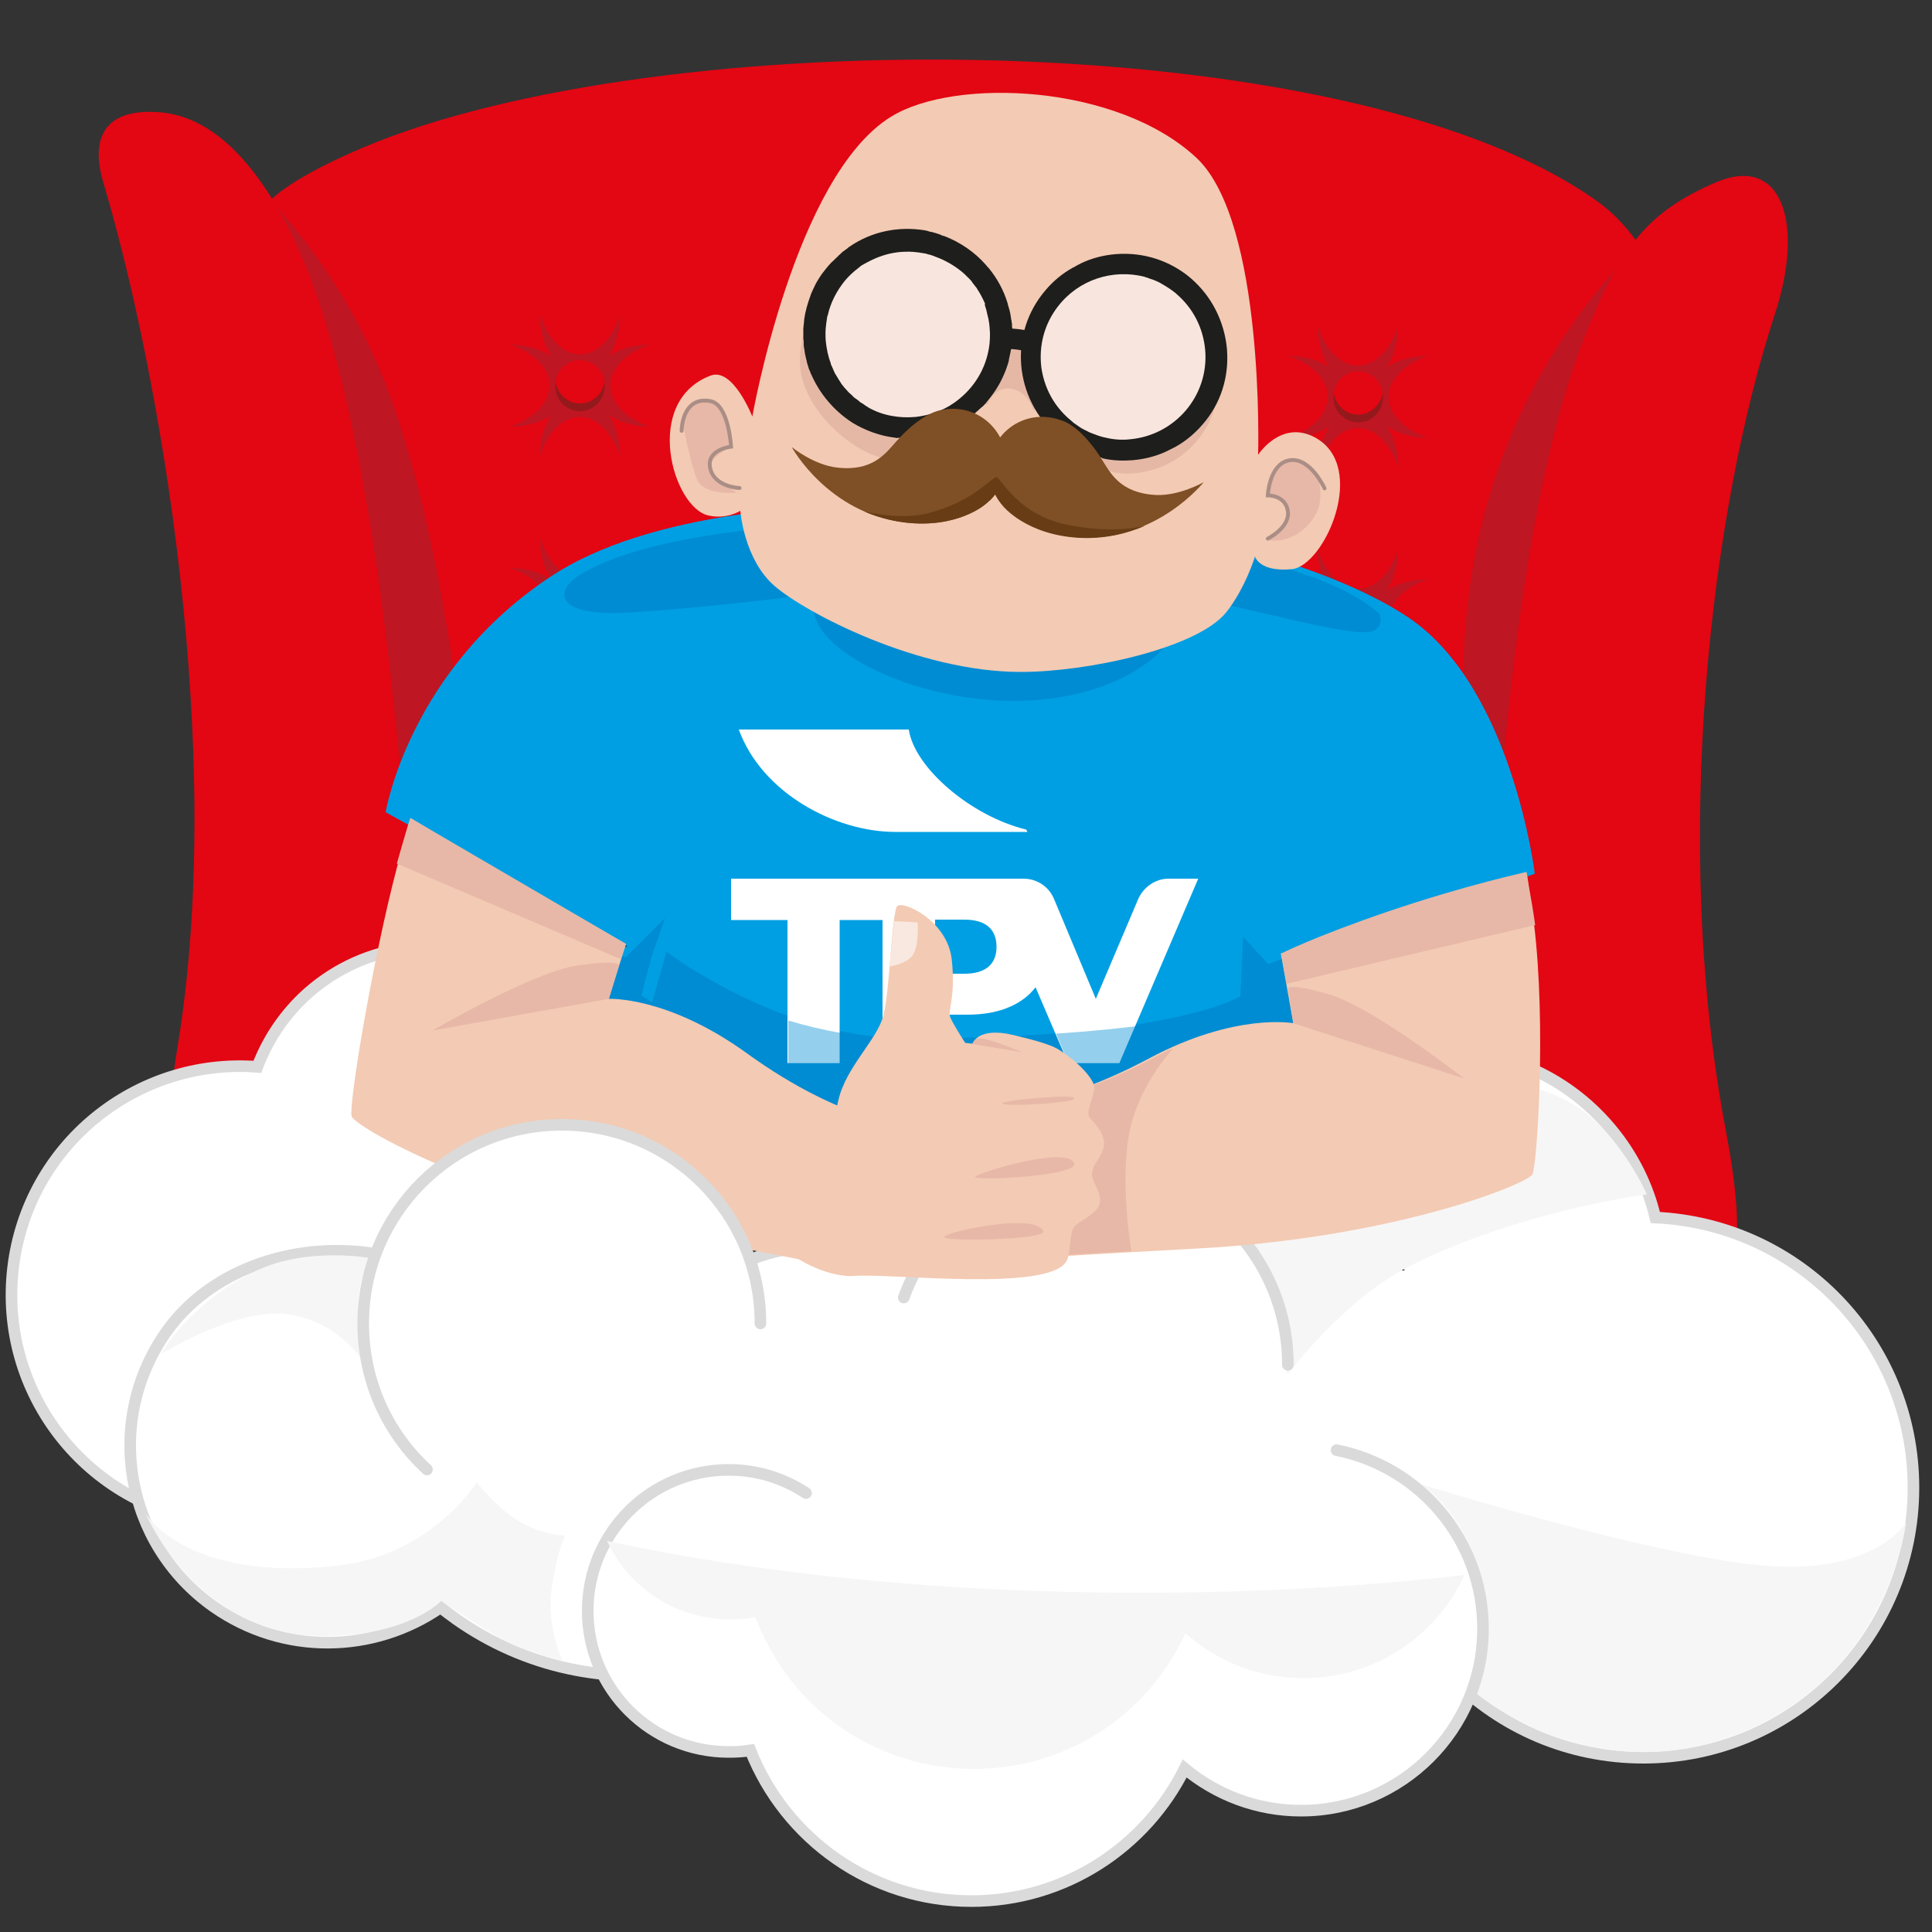 <?xml version="1.0" encoding="utf-8"?>
<!-- Generator: Adobe Illustrator 25.3.1, SVG Export Plug-In . SVG Version: 6.00 Build 0)  -->
<svg version="1.1" id="Capa_1" xmlns="http://www.w3.org/2000/svg" xmlns:xlink="http://www.w3.org/1999/xlink" x="0px" y="0px"
	 viewBox="0 0 500 500" style="enable-background:new 0 0 500 500;" xml:space="preserve">
<rect x="0" y="0" width="500" height="500" fill="#333333" stroke="none"/>
<style type="text/css">
	.st0{fill:#E30613;}
	.st1{fill:#BE1622;}
	.st2{fill:#94191C;}
	.st3{fill:#FFFFFF;}
	.st4{fill:#FFFFFF;stroke:#DADADA;stroke-width:3;stroke-linecap:round;stroke-miterlimit:10;}
	.st5{fill:#F7F6F6;}
	.st6{fill:#009FE3;}
	.st7{fill:#FFFFFF;stroke:#DADADA;stroke-width:2;stroke-linecap:round;stroke-miterlimit:10;}
	.st8{fill:none;stroke:#DADADA;stroke-width:3;stroke-linecap:round;stroke-miterlimit:10;}
	.st9{fill:#008CD3;}
	.st10{fill:#F3CAB3;}
	.st11{fill:#E7B8A7;}
	.st12{opacity:0.42;}
	.st13{fill:#F8E8DF;}
	.st14{fill:none;stroke:#AA8E86;stroke-linecap:round;stroke-miterlimit:10;}
	.st15{fill:#E5B8A6;}
	.st16{fill:#F8E6DE;}
	.st17{fill:#1E1E1C;}
	.st18{fill:#7F4F25;}
	.st19{fill:#683C14;}
</style>
<g>
	<g>
		<path class="st0" d="M66.6,57.5c0,0-2.2-6.7,27.1-19.2c77.1-32.8,255-32.1,319.4,13.6c52.6,37.2,5.7,192.4,5.7,192.4
			s-354.4-9-351.9-9.9C69.4,233.5,66.6,57.5,66.6,57.5z"/>
		<path class="st1" d="M54.7,37.6c0,0,30.5,22.1,46,64.2S121,203.4,121,203.4l-51.3-5.7L54.7,37.6z"/>
		<path class="st1" d="M430.5,57.7c0,0-28.5,22.1-43,64.2s-6.8,81.5-6.8,81.5l37.2-1.3L430.5,57.7z"/>
		<path class="st0" d="M107.7,264.5c0,0-78,106-61.7,6.1c12.4-75.8-4.3-173.1-19.3-223.5c-3.3-11.2,0.1-19.4,15.2-18
			c17,1.7,28.8,20.6,35.6,36C103.5,123.6,107.7,264.5,107.7,264.5z"/>
		<path class="st0" d="M384.4,287.7c0,0,81.3,104.8,62.3,5.2c-14.4-75.6-3.7-161.7,12.6-211.5c7.8-23.7,1.9-41.7-15.5-34.1
			S419.1,63.9,409.8,88C385.1,151.4,384.4,287.7,384.4,287.7z"/>
		<g>
			<g>
				<path class="st1" d="M132.1,89.2C132.1,89.2,132.1,89.2,132.1,89.2c6,2.1,10.1,6,10.1,10.6c0,4.5-4.1,8.5-10.1,10.6
					c0,0,0,0,0.1,0c8.4,0,15.1-4.7,15.1-10.6C147.3,94,140.5,89.2,132.1,89.2z"/>
				<path class="st1" d="M168.1,110.4C168.1,110.4,168.1,110.4,168.1,110.4c-6-2.1-10.1-6-10.1-10.6s4.1-8.5,10.1-10.6
					c0,0,0,0-0.1,0c-8.4,0-15.1,4.7-15.1,10.6C153,105.7,159.7,110.4,168.1,110.4z"/>
			</g>
			<g>
				<path class="st1" d="M160.5,81.5C160.5,81.5,160.5,81.4,160.5,81.5c-2,6.1-5.9,10.2-10.4,10.2c-4.5,0-8.3-4.2-10.4-10.3
					c0,0,0,0,0,0.1c0,8.5,4.7,15.4,10.4,15.4C155.8,96.9,160.5,90,160.5,81.5z"/>
				<path class="st1" d="M139.7,118.1C139.7,118.2,139.7,118.2,139.7,118.1c2-6.1,5.9-10.2,10.4-10.2c4.5,0,8.3,4.2,10.4,10.3
					c0,0,0,0,0-0.1c0-8.5-4.7-15.4-10.4-15.4C144.3,102.7,139.7,109.6,139.7,118.1z"/>
			</g>
			<ellipse class="st0" cx="150.1" cy="99.7" rx="6.4" ry="6.5"/>
			<path class="st2" d="M150.1,104.4c-3.2,0-5.8-2.4-6.3-5.5c0,0.3-0.1,0.7-0.1,1c0,3.6,2.8,6.5,6.4,6.5c3.5,0,6.4-2.9,6.4-6.5
				c0-0.3,0-0.7-0.1-1C155.9,102.1,153.2,104.4,150.1,104.4z"/>
		</g>
		<g>
			<g>
				<path class="st1" d="M333.5,92.1C333.5,92.1,333.5,92.1,333.5,92.1c6,2.1,10.1,6,10.1,10.6c0,4.5-4.1,8.5-10.1,10.6
					c0,0,0,0,0.1,0c8.4,0,15.1-4.7,15.1-10.6S341.9,92.1,333.5,92.1z"/>
				<path class="st1" d="M369.5,113.3C369.5,113.3,369.5,113.3,369.5,113.3c-6-2.1-10.1-6-10.1-10.6c0-4.5,4.1-8.5,10.1-10.6
					c0,0,0,0-0.1,0c-8.4,0-15.1,4.7-15.1,10.6C354.3,108.5,361.1,113.3,369.5,113.3z"/>
			</g>
			<g>
				<path class="st1" d="M361.8,84.4C361.8,84.3,361.8,84.3,361.8,84.4c-2,6.1-5.9,10.2-10.4,10.2c-4.5,0-8.3-4.2-10.4-10.3
					c0,0,0,0,0,0.1c0,8.5,4.7,15.4,10.4,15.4C357.2,99.8,361.8,92.9,361.8,84.4z"/>
				<path class="st1" d="M341.1,121C341.1,121,341.1,121.1,341.1,121c2-6.1,5.9-10.2,10.4-10.2c4.5,0,8.3,4.2,10.4,10.3
					c0,0,0,0,0-0.1c0-8.5-4.7-15.4-10.4-15.4C345.7,105.6,341.1,112.5,341.1,121z"/>
			</g>
			<ellipse class="st0" cx="351.5" cy="102.6" rx="6.4" ry="6.5"/>
			<path class="st2" d="M351.5,107.3c-3.2,0-5.8-2.4-6.3-5.5c0,0.3-0.1,0.7-0.1,1c0,3.6,2.8,6.5,6.4,6.5s6.4-2.9,6.4-6.5
				c0-0.3,0-0.7-0.1-1C357.2,104.9,354.6,107.3,351.5,107.3z"/>
		</g>
		<g>
			<g>
				<path class="st1" d="M276.4,91.3C276.4,91.3,276.4,91.3,276.4,91.3c6,2.1,10.1,6,10.1,10.6c0,4.5-4.1,8.5-10.1,10.6
					c0,0,0,0,0.1,0c8.4,0,15.1-4.7,15.1-10.6S284.8,91.3,276.4,91.3z"/>
				<path class="st1" d="M312.4,112.4C312.4,112.4,312.4,112.4,312.4,112.4c-6-2.1-10.1-6-10.1-10.6c0-4.5,4.1-8.5,10.1-10.6
					c0,0,0,0-0.1,0c-8.4,0-15.1,4.7-15.1,10.6C297.2,107.7,304,112.4,312.4,112.4z"/>
			</g>
			<g>
				<path class="st1" d="M304.7,83.5C304.7,83.5,304.7,83.5,304.7,83.5c-2,6.1-5.9,10.2-10.4,10.2c-4.5,0-8.3-4.2-10.4-10.3
					c0,0,0,0,0,0.1c0,8.5,4.7,15.4,10.4,15.4C300.1,99,304.7,92,304.7,83.5z"/>
				<path class="st1" d="M284,120.2C284,120.2,284,120.2,284,120.2c2-6.1,5.9-10.2,10.4-10.2c4.5,0,8.3,4.2,10.4,10.3c0,0,0,0,0-0.1
					c0-8.5-4.7-15.4-10.4-15.4C288.6,104.7,284,111.6,284,120.2z"/>
			</g>
			<ellipse class="st0" cx="294.3" cy="101.8" rx="6.4" ry="6.5"/>
			<path class="st2" d="M294.3,106.5c-3.2,0-5.8-2.4-6.3-5.5c0,0.3-0.1,0.7-0.1,1c0,3.6,2.8,6.5,6.4,6.5c3.5,0,6.4-2.9,6.4-6.5
				c0-0.3,0-0.7-0.1-1C300.1,104.1,297.5,106.5,294.3,106.5z"/>
		</g>
		<g>
			<g>
				<path class="st1" d="M198.5,89.2C198.4,89.2,198.4,89.2,198.5,89.2c6,2.1,10.1,6,10.1,10.6c0,4.5-4.1,8.5-10.1,10.6
					c0,0,0,0,0.1,0c8.4,0,15.1-4.7,15.1-10.6C213.6,94,206.8,89.2,198.5,89.2z"/>
				<path class="st1" d="M234.4,110.4C234.5,110.4,234.5,110.4,234.4,110.4c-6-2.1-10.1-6-10.1-10.6c0-4.5,4.1-8.5,10.1-10.6
					c0,0,0,0-0.1,0c-8.4,0-15.1,4.7-15.1,10.6S226.1,110.4,234.4,110.4z"/>
			</g>
			<g>
				<path class="st1" d="M226.8,81.5C226.8,81.5,226.8,81.4,226.8,81.5c-2,6.1-5.9,10.2-10.4,10.2c-4.5,0-8.3-4.2-10.4-10.3
					c0,0,0,0,0,0.1c0,8.5,4.7,15.4,10.4,15.4S226.8,90,226.8,81.5z"/>
				<path class="st1" d="M206,118.1C206,118.2,206,118.2,206,118.1c2-6.1,5.9-10.2,10.4-10.2c4.5,0,8.3,4.2,10.4,10.3c0,0,0,0,0-0.1
					c0-8.5-4.7-15.4-10.4-15.4C210.7,102.7,206,109.6,206,118.1z"/>
			</g>
			<ellipse class="st0" cx="216.4" cy="99.7" rx="6.4" ry="6.5"/>
			<path class="st2" d="M216.4,104.4c-3.2,0-5.8-2.4-6.3-5.5c0,0.3-0.1,0.7-0.1,1c0,3.6,2.8,6.5,6.4,6.5c3.5,0,6.4-2.9,6.4-6.5
				c0-0.3,0-0.7-0.1-1C222.2,102.1,219.6,104.4,216.4,104.4z"/>
		</g>
		<g>
			<g>
				<path class="st1" d="M132.1,147C132.1,147,132.1,147,132.1,147c6,2.1,10.1,6,10.1,10.6c0,4.5-4.1,8.5-10.1,10.6c0,0,0,0,0.1,0
					c8.4,0,15.1-4.7,15.1-10.6C147.3,151.8,140.5,147,132.1,147z"/>
				<path class="st1" d="M168.1,168.2C168.1,168.2,168.1,168.2,168.1,168.2c-6-2.1-10.1-6-10.1-10.6s4.1-8.5,10.1-10.6
					c0,0,0,0-0.1,0c-8.4,0-15.1,4.7-15.1,10.6C153,163.4,159.7,168.2,168.1,168.2z"/>
			</g>
			<g>
				<path class="st1" d="M160.5,139.3C160.5,139.3,160.5,139.2,160.5,139.3c-2,6.1-5.9,10.2-10.4,10.2c-4.5,0-8.3-4.2-10.4-10.3
					c0,0,0,0,0,0.1c0,8.5,4.7,15.4,10.4,15.4C155.8,154.7,160.5,147.8,160.5,139.3z"/>
				<path class="st1" d="M139.7,175.9C139.7,175.9,139.7,176,139.7,175.9c2-6.1,5.9-10.2,10.4-10.2c4.5,0,8.3,4.2,10.4,10.3
					c0,0,0,0,0-0.1c0-8.5-4.7-15.4-10.4-15.4S139.7,167.4,139.7,175.9z"/>
			</g>
			<ellipse class="st0" cx="150.1" cy="157.5" rx="6.4" ry="6.5"/>
			<path class="st2" d="M150.1,162.2c-3.2,0-5.8-2.4-6.3-5.5c0,0.3-0.1,0.7-0.1,1c0,3.6,2.8,6.5,6.4,6.5c3.5,0,6.4-2.9,6.4-6.5
				c0-0.3,0-0.7-0.1-1C155.9,159.9,153.2,162.2,150.1,162.2z"/>
		</g>
		<g>
			<g>
				<path class="st1" d="M333.5,149.9C333.5,149.9,333.5,149.9,333.5,149.9c6,2.1,10.1,6,10.1,10.6c0,4.5-4.1,8.5-10.1,10.6
					c0,0,0,0,0.1,0c8.4,0,15.1-4.7,15.1-10.6C348.7,154.6,341.9,149.9,333.5,149.9z"/>
				<path class="st1" d="M369.5,171.1C369.5,171.1,369.5,171.1,369.5,171.1c-6-2.1-10.1-6-10.1-10.6c0-4.5,4.1-8.5,10.1-10.6
					c0,0,0,0-0.1,0c-8.4,0-15.1,4.7-15.1,10.6C354.3,166.3,361.1,171.1,369.5,171.1z"/>
			</g>
			<g>
				<path class="st1" d="M361.8,142.2C361.8,142.1,361.8,142.1,361.8,142.2c-2,6.1-5.9,10.2-10.4,10.2c-4.5,0-8.3-4.2-10.4-10.3
					c0,0,0,0,0,0.1c0,8.5,4.7,15.4,10.4,15.4C357.2,157.6,361.8,150.7,361.8,142.2z"/>
				<path class="st1" d="M341.1,178.8C341.1,178.8,341.1,178.9,341.1,178.8c2-6.1,5.9-10.2,10.4-10.2c4.5,0,8.3,4.2,10.4,10.3
					c0,0,0,0,0-0.1c0-8.5-4.7-15.4-10.4-15.4C345.7,163.4,341.1,170.3,341.1,178.8z"/>
			</g>
			<ellipse class="st0" cx="351.5" cy="160.4" rx="6.4" ry="6.5"/>
			<path class="st2" d="M351.5,165.1c-3.2,0-5.8-2.4-6.3-5.5c0,0.3-0.1,0.7-0.1,1c0,3.6,2.8,6.5,6.4,6.5s6.4-2.9,6.4-6.5
				c0-0.3,0-0.7-0.1-1C357.2,162.7,354.6,165.1,351.5,165.1z"/>
		</g>
		<g>
			<g>
				<path class="st1" d="M276.4,149.1C276.4,149.1,276.4,149.1,276.4,149.1c6,2.1,10.1,6,10.1,10.6c0,4.5-4.1,8.5-10.1,10.6
					c0,0,0,0,0.1,0c8.4,0,15.1-4.7,15.1-10.6C291.6,153.8,284.8,149.1,276.4,149.1z"/>
				<path class="st1" d="M312.4,170.2C312.4,170.2,312.4,170.2,312.4,170.2c-6-2.1-10.1-6-10.1-10.6c0-4.5,4.1-8.5,10.1-10.6
					c0,0,0,0-0.1,0c-8.4,0-15.1,4.7-15.1,10.6C297.2,165.5,304,170.2,312.4,170.2z"/>
			</g>
			<g>
				<path class="st1" d="M304.7,141.3C304.7,141.3,304.7,141.3,304.7,141.3c-2,6.1-5.9,10.2-10.4,10.2c-4.5,0-8.3-4.2-10.4-10.3
					c0,0,0,0,0,0.1c0,8.5,4.7,15.4,10.4,15.4C300.1,156.8,304.7,149.8,304.7,141.3z"/>
				<path class="st1" d="M284,178C284,178,284,178,284,178c2-6.1,5.9-10.2,10.4-10.2c4.5,0,8.3,4.2,10.4,10.3c0,0,0,0,0-0.1
					c0-8.5-4.7-15.4-10.4-15.4C288.6,162.5,284,169.4,284,178z"/>
			</g>
			<ellipse class="st0" cx="294.3" cy="159.5" rx="6.4" ry="6.5"/>
			<path class="st2" d="M294.3,164.3c-3.2,0-5.8-2.4-6.3-5.5c0,0.3-0.1,0.7-0.1,1c0,3.6,2.8,6.5,6.4,6.5c3.5,0,6.4-2.9,6.4-6.5
				c0-0.3,0-0.7-0.1-1C300.1,161.9,297.5,164.3,294.3,164.3z"/>
		</g>
		<g>
			<g>
				<path class="st1" d="M198.5,147C198.4,147,198.4,147,198.5,147c6,2.1,10.1,6,10.1,10.6c0,4.5-4.1,8.5-10.1,10.6c0,0,0,0,0.1,0
					c8.4,0,15.1-4.7,15.1-10.6C213.6,151.8,206.8,147,198.5,147z"/>
				<path class="st1" d="M234.4,168.2C234.5,168.2,234.5,168.2,234.4,168.2c-6-2.1-10.1-6-10.1-10.6s4.1-8.5,10.1-10.6
					c0,0,0,0-0.1,0c-8.4,0-15.1,4.7-15.1,10.6S226.1,168.2,234.4,168.2z"/>
			</g>
			<g>
				<path class="st1" d="M226.8,139.3C226.8,139.3,226.8,139.2,226.8,139.3c-2,6.1-5.9,10.2-10.4,10.2c-4.5,0-8.3-4.2-10.4-10.3
					c0,0,0,0,0,0.1c0,8.5,4.7,15.4,10.4,15.4S226.8,147.8,226.8,139.3z"/>
				<path class="st1" d="M206,175.9C206,175.9,206,176,206,175.9c2-6.1,5.9-10.2,10.4-10.2c4.5,0,8.3,4.2,10.4,10.3c0,0,0,0,0-0.1
					c0-8.5-4.7-15.4-10.4-15.4C210.7,160.5,206,167.4,206,175.9z"/>
			</g>
			<ellipse class="st0" cx="216.4" cy="157.5" rx="6.4" ry="6.5"/>
			<path class="st2" d="M216.4,162.2c-3.2,0-5.8-2.4-6.3-5.5c0,0.3-0.1,0.7-0.1,1c0,3.6,2.8,6.5,6.4,6.5c3.5,0,6.4-2.9,6.4-6.5
				c0-0.3,0-0.7-0.1-1C222.2,159.9,219.6,162.2,216.4,162.2z"/>
		</g>
	</g>
	<rect x="115.6" y="328.8" class="st3" width="273.8" height="70.3"/>
	<ellipse class="st3" cx="351.6" cy="349.4" rx="25.6" ry="10.8"/>
	<path class="st4" d="M98.7,381.7c-11.9,9.3-27.4,14.2-43.6,12.2C22.6,390-0.5,360.5,3.4,328c3.8-31.6,31.8-54.3,63.2-51.9
		c2.5-6.6,6.4-12.7,11.8-17.9c14.4-13.7,35.1-16.7,52.3-9.2"/>
	<path class="st4" d="M375.8,434.4c12.7,12.7,30.1,20.5,49.5,20.5c38.6,0,69.9-31.3,69.9-69.9c0-37.6-29.6-68.2-66.8-69.9
		c-1.9-8.1-5.7-15.9-11.3-22.7c-15-18.2-38.9-24.6-60-18.2"/>
	<path class="st5" d="M348,276.3c0,0,37.2-1.8,57.4,8.5c13.1,6.7,20.8,24.3,20.8,24.3s-33.4,4.3-61.6,18.7
		c-16.8,8.5-31.3,27.8-31.3,27.8s-16.6-32.6-20.1-42.7s-22.7-27.4-22.7-27.4L348,276.3z"/>
	<path class="st6" d="M142.7,149.1c-36.8,24.2-42.9,61.1-42.9,61.1l62.6,34.7c0,0-8.3,1.1-6.4,12.7c1.9,11.6,17.1,19.1,15.5,26.2
		s14.7,9.2,42.2,9.8c40.6,0.8,121.6,18.9,121.6,18.9s0.9-28.9,3.2-50c2.3-21.1-1.8-14.7-1.8-14.7l9.4-2.3l51.1-19.4
		c0,0-5.8-48.2-32.7-66.3C320.5,130.4,191.3,117,142.7,149.1z"/>
	<path class="st4" d="M229.2,399.9c-25.4,36-75.2,44.5-111.2,19.1c-1.4-1-2.7-2-4-3c-17.2,11.9-40.6,12.5-58.7-0.2
		c-23.1-16.3-28.5-48.2-12.2-71.2c11.1-15.7,32.3-23.2,52.8-20.3"/>
	<path class="st5" d="M95.9,325.6c0,0-3.5,5.6-3.2,13.3c0.3,6.6,1.3,13.5,1.3,13.5s-6.5-10.6-19.7-12.3s-32.6,10.3-32.6,10.3
		S49,337,66.5,328.8C79.6,322.6,95.9,325.6,95.9,325.6z"/>
	<path class="st5" d="M146.3,397.4c0,0-5.5,0-11.8-3.6c-5.7-3.2-11.1-10.2-11.1-10.2s-11.6,18.9-36.2,21.6
		c-39.2,4.3-49.5-13.5-49.5-13.5s13.3,32.1,46.9,31.7c21.5-0.3,29.6-9.1,29.6-9.1s11.1,7.5,16.7,10.4c5.7,2.9,14.7,5.1,14.7,5.1
		s-4.6-9.4-2.6-20.3C144.5,400.6,146.3,397.4,146.3,397.4z"/>
	<path class="st5" d="M367.7,384.1c0,0,15.5,9.7,17.2,34.1c0.8,10.8-2.9,20-2.9,20s33.9,29.1,75.7,6.9c31.8-17,35.6-51.1,35.6-51.1
		s-7.9,13.5-36.4,11.2C428.5,403,367.7,384.1,367.7,384.1z"/>
	<path class="st4" d="M208.6,386.4c-5.8-3.8-12.6-6-20-6c-20.2,0-36.5,16.3-36.5,36.5c0,20.2,16.3,36.5,36.5,36.5
		c1.9,0,3.8-0.1,5.6-0.4c9,22.8,31.2,39,57.2,39c24.2,0,45.1-14,55.2-34.3c8.2,6.8,18.7,10.9,30.1,10.9c26,0,47.1-21.1,47.1-47.1
		c0-22.9-16.3-41.9-37.9-46.2"/>
	<path class="st5" d="M157.1,398.8c5.8,12.4,18.1,20.3,32,20.3c1.8,0,3.6-0.1,5.4-0.4l1-0.1l0.4,0.9c9.1,23.2,31.2,38.3,56.1,38.3
		c23.1,0,43.9-12.9,54.1-33.7l0.7-1.4l1.2,1c8.2,6.9,18.6,10.6,29.3,10.6c18.1,0,34.2-10.4,41.7-26.7c-26.8,3.1-54.9,4.6-83.6,4.6
		C245.6,412.2,197.9,407.6,157.1,398.8z"/>
	<path class="st3" d="M331.3,342.8c-4.8-23.2-25.3-40.6-50-40.6c-19.6,0-36.7,11.1-45.2,27.3c-7.1-4.3-15.4-6.8-24.3-6.8
		c-12.5,0-23.9,4.9-32.3,12.9"/>
	<path class="st7" d="M191.4,327.3c-3.1-6.8-10.2-11.1-18.3-11.1c-4.1,0-11.4,2.6-14,6.1c0,0-3.2,3.2-4,5.9"/>
	<ellipse class="st3" cx="175" cy="333.5" rx="16.4" ry="13.9"/>
	<path class="st8" d="M331.3,342.7c-4.8-23.2-25.3-40.6-50-40.6c-19.6,0-36.7,11.1-45.2,27.3c-7.1-4.3-15.4-6.8-24.3-6.8
		c-12.5,0-23.9,4.9-32.3,12.9"/>
	<path class="st4" d="M233.9,335.8c7.1-19.7,26-33.8,48.2-33.8c28.3,0,51.2,22.9,51.2,51.2"/>
	<polygon class="st9" points="153.9,243.5 161.9,247.8 172.1,237.6 168.6,247.7 166,257.6 211.8,287.6 133.8,272.5 	"/>
	<path class="st9" d="M355,163.4c2.7-0.7,2.6-4,1.8-4.7c-28.8-25.9-170.9-32.5-206.9-9.8c-6.5,4.1-6.4,10.9,13.3,9.6
		c52.1-3.4,76.5-11.4,110.5-9.1C307.6,151.6,346.8,165.5,355,163.4z"/>
	<path class="st9" d="M172.5,246.3c0,0,29,22.2,61.5,22.4C304,269,321,257.8,321,257.8l0.7-15.4l6.5,7.1l6.8-2.6l4.1,25.3
		c0,0-18.1,17.4-55.8,21.4s-121.8-4.8-121.1-9.7C163.1,278.9,172.5,246.3,172.5,246.3z"/>
	<g>
		<g>
			<path class="st10" d="M331.5,246.8l3.2,18c0,0-15-2.8-37.3,9.1c-27.4,14.6-44.1,12.9-44.1,12.9l9.5,39.2c0,0-3.9-0.1,47.3-2.9
				s85.4-16.8,86.5-19.2c1.2-2.5,3.6-38.6,0.4-64.8c-0.7-5.4-1.3-9.6-2.1-13.4C390.9,226.6,331.5,246.8,331.5,246.8z"/>
			<path class="st11" d="M331.5,246.8c0,0,8.4-4.3,27.4-10.8c20.9-7.1,36.1-10.3,36.1-10.3c0.2-0.2,0.4,2.5,1,5.6
				c0.7,3.7,1.3,8.1,1.3,8.1l-64.3,15.2L331.5,246.8z"/>
			<path class="st11" d="M334.7,264.8l44.2,14.3c0,0-23.6-18.4-34.8-21.7c-11.2-3.3-10.8-1.5-10.8-1.5L334.7,264.8z"/>
		</g>
		<g>
			<path class="st6" d="M271.9,283.6L271.9,283.6C271.8,283.6,271.9,283.6,271.9,283.6z"/>
			<path class="st11" d="M299.1,273.5c-27.4,14.6-44.1,12.9-44.1,12.9l-1.7,40.7c-13.8,0,15.5-2,39.5-3.3c-1.1-6.7-2.1-16.8-1.1-27
				c1.2-11.7,7.8-20.8,11.9-25.5C302.1,271.9,300.6,272.7,299.1,273.5z"/>
		</g>
	</g>
	<g>
		<path class="st3" d="M294.6,232.6l-11,25.9l-10.8-25.8c-1.3-3.2-4.4-5.3-7.9-5.3h-14.6h-5.9H232h-3.5h-39.3v10.7h14.6v37h13.5v-37
			h11.1v37H242v-12.5h8.3c4.3,0,8.1-0.7,11.2-2.1c2.7-1.2,4.9-2.9,6.5-5l8.4,19.6h13.3l20.4-47.7h-7.7
			C299.1,227.4,296,229.5,294.6,232.6z M255.8,250.2c-1.4,1.2-3.5,1.8-6.3,1.8H242v-14h7.5c2.8,0,4.9,0.6,6.3,1.8
			c1.4,1.2,2.1,3,2.1,5.2C257.9,247.3,257.2,249,255.8,250.2z"/>
		<path class="st3" d="M265.6,214.7c-14.4-3.5-29-16.1-30.4-25.9h-44c6,16.5,25,26.5,40.5,26.5h34.2L265.6,214.7z"/>
	</g>
	<g class="st12">
		<path class="st9" d="M232.8,268.7c-1.4,0-2.8-0.1-4.2-0.1v6.6h13.5v-6.5C239.1,268.7,236,268.7,232.8,268.7z"/>
		<path class="st9" d="M217.5,267.3c-4.7-0.8-9.2-1.9-13.5-3.2v11h13.5V267.3z"/>
		<path class="st9" d="M276.5,275.1h13.3l4.1-9.5c-5.9,0.7-12.7,1.4-20.6,1.9L276.5,275.1z"/>
	</g>
	<g>
		<g>
			<path class="st10" d="M162,244.3l-4.5,14.2c0,0,15.2-0.8,35.8,14.1c25.2,18.2,42,18.7,42,18.7l-14.7,37.5c0,0,3.9,0.4-46.5-9.2
				s-82.3-28.1-83.1-30.7c-0.8-2.6,5.1-39.2,11.8-64.7c1.4-5.2,2.4-8.6,3.6-12.4C111.1,214.9,162,244.3,162,244.3z"/>
			<path class="st11" d="M162,244.3l-55.8-32.6c-0.2,0.4-0.7,2.1-1.6,5.2c-0.8,2.7-1.9,6.6-1.9,6.6l57.9,24.7L162,244.3z"/>
			<g>
				<path class="st10" d="M195.2,309.6c0.6,12.5,17.2,21.3,26,20.6c9.8-0.7,50.2,4.2,54.8-3.8c1.1-1.9,0.8-6.5,1.7-8.4
					c0.8-1.9,6.2-3.5,6.9-6.5c0.7-3-2.2-5.7-2-7.7c0.2-2.8,2.7-4.4,3.1-7.2c0.4-2.8-1.9-5.4-3.5-7.1c-1.6-1.6,1-5.3,1-8.1
					c0-1.9-3.7-6.3-9.1-9.7c-2.6-1.7-8.6-3-11.7-3.8c-9.4-2.3-10.7,2.2-10.7,2.2l-1.9-0.2c0,0-3.2-4.9-3.9-6.7
					c-0.7-1.8,1.5-4.9,0.4-15c-1.2-10.1-12.7-15.2-14.1-13.7c-1.4,1.5-1.9,22.1-3.6,28.4c-1.7,6.3-9.6,13.2-11.6,21.7
					c-0.1,0.6-1.6,6.5-1.8,7.1c-6.5-0.3-13.3-5.2-18.9,1.6L195.2,309.6z"/>
				<path class="st11" d="M251.7,270.2l12.8,2.1c0,0-8.1-3.4-10.4-3.5C251.8,268.6,251.7,270.2,251.7,270.2z"/>
			</g>
		</g>
		<path class="st13" d="M231.4,238.4l6.1,0.3c0,0,0.5,7.1-1.8,9.1c-2.2,2-5.5,2.3-5.5,2.3L231.4,238.4z"/>
		<path class="st11" d="M157.6,258.5l-45.7,8.2c0,0,25.9-15.1,37.4-16.8s10.9,0,10.9,0L157.6,258.5z"/>
		<path class="st11" d="M260.9,285.9c-7.7-0.6,16.6-3,17.1-1.7C278.5,285.4,264,286.1,260.9,285.9z"/>
		<path class="st11" d="M278,301.2c0.6,3.2-25.6,4.4-25.6,3.4S277.1,296.2,278,301.2z"/>
		<path class="st11" d="M270,318.7c0.7,2.1-24.9,2.7-25.6,1.5C243.6,319,268.2,313.6,270,318.7z"/>
	</g>
	<path class="st4" d="M110.5,380.3c-10.2-9.4-16.5-22.8-16.5-37.8c0-28.4,23-51.4,51.4-51.4s51.4,23,51.4,51.4"/>
	<path class="st9" d="M305.8,157.5c0,10.8-17.1,23.9-43.4,23.9c-26.3,0-51.8-13.1-51.8-23.9s21.3-19.5,47.6-19.5
		C284.5,137.9,305.8,146.7,305.8,157.5z"/>
	<g>
		<g>
			<g>
				<path class="st10" d="M230.6,30.2c-25,15.4-35.9,77.6-35.9,77.6s-5-12.8-10.8-10.6c-17.7,6.7-9.8,34.1-0.6,36.2
					c4.7,1.1,8.3-1.2,8.3-1.2s0.9,12.5,8.8,19.4c7.9,6.9,37.1,22.3,63.8,22.3c17.2,0,45.7-6.1,53.2-15.5c4.9-6.2,7.4-14.4,7.4-14.4
					s1,4.1,9.5,3.3c8.5-0.8,19.9-26.6,6-34.1c-8.8-4.7-14.7,4.5-14.7,4.5s1.8-60.1-15.9-76.8C289.2,21.7,247.1,20,230.6,30.2z"/>
				<path class="st11" d="M328.1,128.1c0,0,0.9-8.9,5.8-9.1c3.4-0.2,8.6,1.7,7.7,10.7c-0.4,4.3-5.1,9.8-11.1,10.2s4.2-3.3,2.8-7.6
					C331.9,127.9,328.1,128.1,328.1,128.1z"/>
				<path class="st11" d="M176.7,109.6c0,0,0.9-8.2,7.2-5.9c3.6,1.4,5.4,11.8,5.4,11.8s-6.1,3.1-5.4,5.6c0.7,2.6,6.8,6.4,6.8,6.4
					s-8.7,0.9-10.4-3.6C178.6,119.5,176.7,109.6,176.7,109.6z"/>
				<path class="st14" d="M328.1,139.4c0,0,5.8-2.9,5.2-7.1s-5.2-4.1-5.2-4.1s0.4-8.4,5.8-9.1c5.3-0.7,8.9,7.3,8.9,7.3"/>
				<path class="st14" d="M191.4,126.3c0,0-6.5-0.2-7.6-5.1s5.4-5.6,5.4-5.6s-0.6-11-5.4-11.8c-7.4-1.3-7.4,7.7-7.4,7.7"/>
				<g>
					<path class="st15" d="M248.3,106.7l7.4-2.2c0,0,1.5-4.5,5.9-3.9c4.4,0.5,5.9,5.7,5.9,5.7l2.4-2.2c0-0.3,0-0.6-0.1-0.9l-2.6-13
						l-8.8-1L248.3,106.7z"/>
					<path class="st15" d="M236.2,114.2c-12-0.3-25.8-12.1-26.8-24.3c-0.3-3,0.1-6,0.9-8.8c-2.4,4.1-3.6,8.9-3.2,14
						c0.9,10.3,12,21.1,21.5,23.5C230.6,117.5,233.6,115.8,236.2,114.2z"/>
					<path class="st15" d="M299.2,116c-6.3,1.6-12.7,0.3-17.8-3l-1,1.4c-5.8-0.9-4.7,5.5,2.5,6.9c0.3,0.1,0.7,0.1,1,0.1
						c2.4,0,6.3,2.4,14,0.3c9.5-2.6,16.2-10.7,17.3-20.3C312.5,108.5,306.8,114.1,299.2,116z"/>
					<g>
						<circle class="st16" cx="290.8" cy="92.4" r="23.7"/>
						<circle class="st16" cx="234.5" cy="86.5" r="23.7"/>
						<path class="st17" d="M261.2,92.6c0.1-0.6,0.3-1.2,0.4-1.9c0-0.1,0-0.2,0.1-0.3c0.1-0.3,0.1-0.7,0.1-1c0-0.2,0-0.4,0.1-0.6
							c0-0.3,0.1-0.6,0.1-1c0-0.5,0-0.9,0-1.4c0-0.2,0-0.5,0-0.7c0-0.4,0-0.8-0.1-1.2c0-0.1,0-0.2,0-0.3c0-0.1,0-0.2,0-0.2
							c0-0.2,0-0.4-0.1-0.7c0-0.2,0-0.4-0.1-0.6c0-0.2-0.1-0.5-0.1-0.7c0-0.2-0.1-0.4-0.1-0.6c0-0.2-0.1-0.4-0.1-0.6
							c-0.1-0.2-0.1-0.5-0.2-0.7c0-0.1-0.1-0.3-0.1-0.4c-0.1-0.3-0.2-0.7-0.3-1c0,0,0-0.1,0-0.1c-1-3.4-2.7-6.5-4.9-9.2
							c-0.1-0.1-0.2-0.2-0.3-0.3c-0.2-0.2-0.3-0.4-0.5-0.6c-2.9-3.3-6.6-5.8-10.7-7.4c0,0,0,0-0.1,0c-0.3-0.1-0.7-0.2-1-0.4
							c-0.1,0-0.2-0.1-0.3-0.1c-0.3-0.1-0.6-0.2-0.9-0.3c-0.1,0-0.3-0.1-0.4-0.1c-0.3-0.1-0.6-0.2-0.9-0.2c-0.1,0-0.2-0.1-0.3-0.1
							c-0.1,0-0.2,0-0.3-0.1c-0.3-0.1-0.6-0.1-0.9-0.2c0,0,0,0,0,0c-6.8-1.1-13.7,0.3-19.4,4.2c-0.2,0.1-0.3,0.2-0.5,0.4
							c-0.3,0.2-0.5,0.4-0.8,0.6c-0.5,0.3-0.9,0.7-1.3,1.1c-0.1,0.1-0.3,0.2-0.4,0.4c-0.6,0.5-1.1,1.1-1.7,1.6c0,0-0.1,0.1-0.1,0.1
							c-0.9,0.9-1.6,1.9-2.4,2.9c-0.2,0.3-0.4,0.6-0.6,0.9c-0.2,0.3-0.3,0.5-0.5,0.8c-0.3,0.5-0.6,1-0.8,1.5c0,0.1-0.1,0.2-0.1,0.2
							c-0.3,0.6-0.6,1.3-0.9,2c0,0,0,0,0,0.1c-0.8,2.1-1.4,4.2-1.7,6.4c0,0.1,0,0.2,0,0.3c-0.1,0.6-0.1,1.2-0.2,1.9
							c0,0.2,0,0.5,0,0.7c0,0.4,0,0.9,0,1.3c0,0.4,0,0.9,0.1,1.3c0,0.1,0,0.3,0,0.4c0,0.1,0,0.3,0,0.4c0,0.5,0.1,1,0.2,1.5
							c0,0.3,0.1,0.6,0.1,0.8c0.1,0.5,0.2,0.9,0.3,1.4c0.1,0.3,0.2,0.6,0.2,0.9c0.1,0.4,0.3,0.9,0.4,1.3c0.1,0.4,0.2,0.7,0.4,1
							c0.1,0.2,0.1,0.4,0.2,0.6l0.2,0.4l0,0c2.2,5,5.8,9.2,10.3,12.2l0,0l0.3,0.2c3.3,2,7.1,3.4,11.1,3.9l0.5,0.1l0.1-0.1
							c5.3,0.5,10.7-0.6,15.5-3.2l0.1,0l0.4-0.3c1.9-1.1,3.7-2.5,5.3-4c0.2-0.2,0.4-0.4,0.6-0.5c0.2-0.2,0.3-0.3,0.5-0.5
							c0.4-0.4,0.7-0.8,1-1.2c0,0,0,0,0,0c1.6-1.9,3-4.1,4-6.4c0,0,0,0,0,0c0.3-0.6,0.5-1.2,0.7-1.7c0,0,0,0,0,0
							c0.2-0.5,0.3-1,0.5-1.5c0.1-0.2,0.1-0.5,0.2-0.7C261.1,93.2,261.1,92.9,261.2,92.6z M255.2,80c0,0.1,0.1,0.3,0.1,0.4
							c0.1,0.4,0.2,0.9,0.3,1.3c0.1,0.3,0.1,0.5,0.2,0.8c0.1,0.4,0.1,0.8,0.2,1.2c0,0.3,0.1,0.6,0.1,0.9c0,0.5,0.1,1.1,0.1,1.6
							c0,0.1,0,0.3,0,0.4c0,1.4-0.1,2.8-0.4,4.2c-1.1,5.6-4.4,10.4-9.1,13.6c-2.9,2-6.3,3.1-9.7,3.5c0,0-0.1,0-0.1,0
							c-2.1,0.2-4.2,0.1-6.3-0.3c-2.1-0.4-4-1.1-5.8-2.1c0,0-0.1,0-0.1-0.1c-0.4-0.2-0.7-0.4-1.1-0.7c-0.2-0.2-0.5-0.3-0.8-0.5
							c-0.2-0.1-0.4-0.3-0.6-0.5c-0.4-0.3-0.7-0.5-1.1-0.8c-0.2-0.2-0.4-0.3-0.5-0.5c-0.3-0.3-0.7-0.6-1-0.9
							c-0.3-0.3-0.5-0.6-0.8-0.9c-0.2-0.2-0.4-0.4-0.5-0.6c-0.4-0.4-0.7-0.9-1-1.4c-0.1-0.1-0.1-0.2-0.2-0.3c-0.3-0.5-0.6-1-0.9-1.5
							c-0.1-0.1-0.2-0.3-0.2-0.4c-0.2-0.3-0.3-0.7-0.5-1.1c-0.1-0.3-0.3-0.6-0.4-0.9c-0.1-0.1-0.1-0.3-0.1-0.4
							c-0.7-1.8-1.1-3.8-1.3-5.8c-0.1-1.4-0.1-2.8,0.1-4.2c0,0,0,0,0-0.1c0.1-0.7,0.2-1.3,0.3-2c0-0.1,0-0.2,0.1-0.2
							c0.7-3.3,2.3-6.4,4.5-9.1c1-1.2,2.2-2.3,3.4-3.2c0.2-0.2,0.4-0.3,0.6-0.5c0.2-0.2,0.5-0.3,0.8-0.5c0.4-0.2,0.7-0.4,1.1-0.6
							c0.3-0.1,0.5-0.3,0.8-0.4c0,0,0,0,0,0c2.4-1.2,5.1-2,7.8-2.2c1.4-0.1,2.8-0.1,4.2,0.1c0,0,0.1,0,0.1,0
							c0.6,0.1,1.2,0.2,1.9,0.3c0.2,0,0.4,0.1,0.7,0.2c0.5,0.1,0.9,0.2,1.4,0.4c0.2,0.1,0.3,0.1,0.5,0.2c2.5,0.9,4.8,2.2,6.9,3.9
							c0.5,0.4,1,0.9,1.5,1.4c0.2,0.2,0.3,0.3,0.5,0.5c0.3,0.3,0.6,0.6,0.8,1c0.4,0.5,0.7,0.9,1.1,1.4c0,0.1,0.1,0.1,0.1,0.2
							c0.8,1.2,1.4,2.4,2,3.7c0,0,0,0,0,0.1C254.8,78.9,255,79.4,255.2,80z"/>
						<path class="st17" d="M307.2,71.2c-5.6-4.3-12.6-6.2-19.7-5.3c-3.1,0.4-6.1,1.3-8.8,2.8c-0.2,0.1-0.3,0.2-0.5,0.3
							c-0.2,0.1-0.4,0.2-0.6,0.3c-2.7,1.5-5.1,3.5-7.1,5.9c-4.6,5.4-6.8,12.3-6.2,19.4c0.6,6.9,3.8,13.3,9,17.9l0.3,0.3l0.2,0
							c0.3,0.2,0.6,0.5,0.9,0.7c2.8,2.1,5.8,3.7,9.1,4.6c0.5,0.1,1,0.2,1.4,0.4l0.1,0.1l0.4,0.1c2.4,0.5,4.9,0.6,7.4,0.4
							c3.5-0.3,6.8-1.2,9.8-2.8c0.1,0,0.1-0.1,0.2-0.1c0.2-0.1,0.4-0.2,0.6-0.3c0.1-0.1,0.3-0.1,0.4-0.2c3.1-1.7,5.8-4.1,8-6.9
							c4.4-5.6,6.2-12.6,5.3-19.7C316.4,81.9,312.8,75.6,307.2,71.2z M286.3,113.3c-0.6-0.1-1.3-0.3-1.9-0.5c-0.1,0-0.2-0.1-0.3-0.1
							c-0.5-0.2-1.1-0.4-1.6-0.6c-0.2-0.1-0.3-0.1-0.5-0.2c-0.4-0.2-0.8-0.4-1.2-0.6c-0.3-0.1-0.5-0.3-0.8-0.4
							c-0.3-0.2-0.6-0.4-0.9-0.6c-0.3-0.2-0.7-0.5-1-0.7c-0.2-0.1-0.3-0.2-0.5-0.4c-0.5-0.4-0.9-0.8-1.4-1.2
							c-0.1-0.1-0.1-0.1-0.2-0.2c-3.6-3.4-5.8-7.8-6.5-12.7c-0.7-5.7,0.8-11.3,4.3-15.8c5.4-7,14.2-9.7,22.3-7.7
							c0.1,0,0.2,0,0.2,0.1c0.5,0.1,1,0.3,1.5,0.5c0.3,0.1,0.6,0.2,0.9,0.3c0.2,0.1,0.5,0.2,0.7,0.3c0.5,0.2,1,0.5,1.5,0.8
							c0,0,0,0,0,0c1.2,0.7,2.3,1.4,3.4,2.3c0.1,0.1,0.1,0.1,0.2,0.2c4.3,3.7,6.9,8.8,7.4,14.5c1,11.8-7.8,22.1-19.6,23.1
							C290.5,113.9,288.4,113.8,286.3,113.3C286.4,113.3,286.3,113.3,286.3,113.3z"/>
						<g>
							<path class="st17" d="M258.5,89C258.5,89,258.6,89,258.5,89c3.1-0.3,6.1,0.1,8.8,1l0.6-2.4c-3-0.9-6.3-1.3-9.6-1.1L258.5,89z
								"/>
							<path class="st17" d="M268.4,91.8l-1.4-0.5c-2.7-0.8-5.4-1.2-8.2-0.9l-1.4,0.1l-0.2-1.4l-0.3-3.9l1.4-0.1
								c3.4-0.3,6.9,0.1,10.1,1.1l1.3,0.4L268.4,91.8z M258.5,89L258.5,89L258.5,89z"/>
						</g>
					</g>
				</g>
			</g>
		</g>
	</g>
	<g>
		<g>
			<path class="st18" d="M255,130.5L255,130.5c2.8-2.2,4.8-5.4,5.3-9.3c0.9-7.5-4.5-14.4-12-15.3c-1.4-0.2-2.7-0.1-4,0.1
				c0,0,0,0,0,0c0,0,0,0-0.1,0c0,0,0,0,0,0c-4.6,0.6-9.5,5.1-12.2,8.2c-2.8,3.1-6.1,7.9-15.4,6.8c-6.1-0.7-11.7-5.3-11.7-5.3
				s9.3,17.1,29.2,19.5C247.8,136.9,255,130.5,255,130.5z"/>
		</g>
		<path class="st19" d="M258,123.5c-1.2-0.2-6,6.3-17.7,9.3c-5.3,1.4-11.5,0.7-16.6-0.4c3.1,1.3,6.5,2.3,10.3,2.8
			c13.8,1.7,21-4.7,21-4.7l0,0c0.3-0.2,0.5-0.4,0.8-0.7c0.1-0.1,0.2-0.2,0.4-0.3c0.1-0.1,0.2-0.2,0.3-0.3c0.4-0.4,0.7-0.8,1.1-1.3
			c0,0,0,0,0,0c0.7-0.9,1.3-1.9,1.8-3C258.7,124.1,258.3,123.6,258,123.5z"/>
	</g>
	<g>
		<path class="st18" d="M259.7,130.9L259.7,130.9c-2.4-2.6-3.8-6.2-3.7-10c0.4-7.6,6.8-13.4,14.4-13c1.4,0.1,2.7,0.3,4,0.8
			c0,0,0,0,0,0c0,0,0,0,0.1,0c0,0,0,0,0,0c4.4,1.4,8.5,6.7,10.6,10.1c2.2,3.5,4.7,8.8,14,9.3c6.1,0.3,12.4-3.3,12.4-3.3
			s-12.1,15.3-32,14.3C265.6,138.4,259.7,130.9,259.7,130.9z"/>
		<path class="st19" d="M276.6,135.9c-13.2-2.5-17.5-12.2-18.7-12.4c-0.3,0-0.8,0.3-1.6,1c0.5,2.4,1.7,4.7,3.3,6.5l0,0
			c0,0,6,7.5,19.9,8.2c6.5,0.3,12.1-1.1,16.8-3.1C292,137.1,285.6,137.6,276.6,135.9z"/>
	</g>
</g>
</svg>
